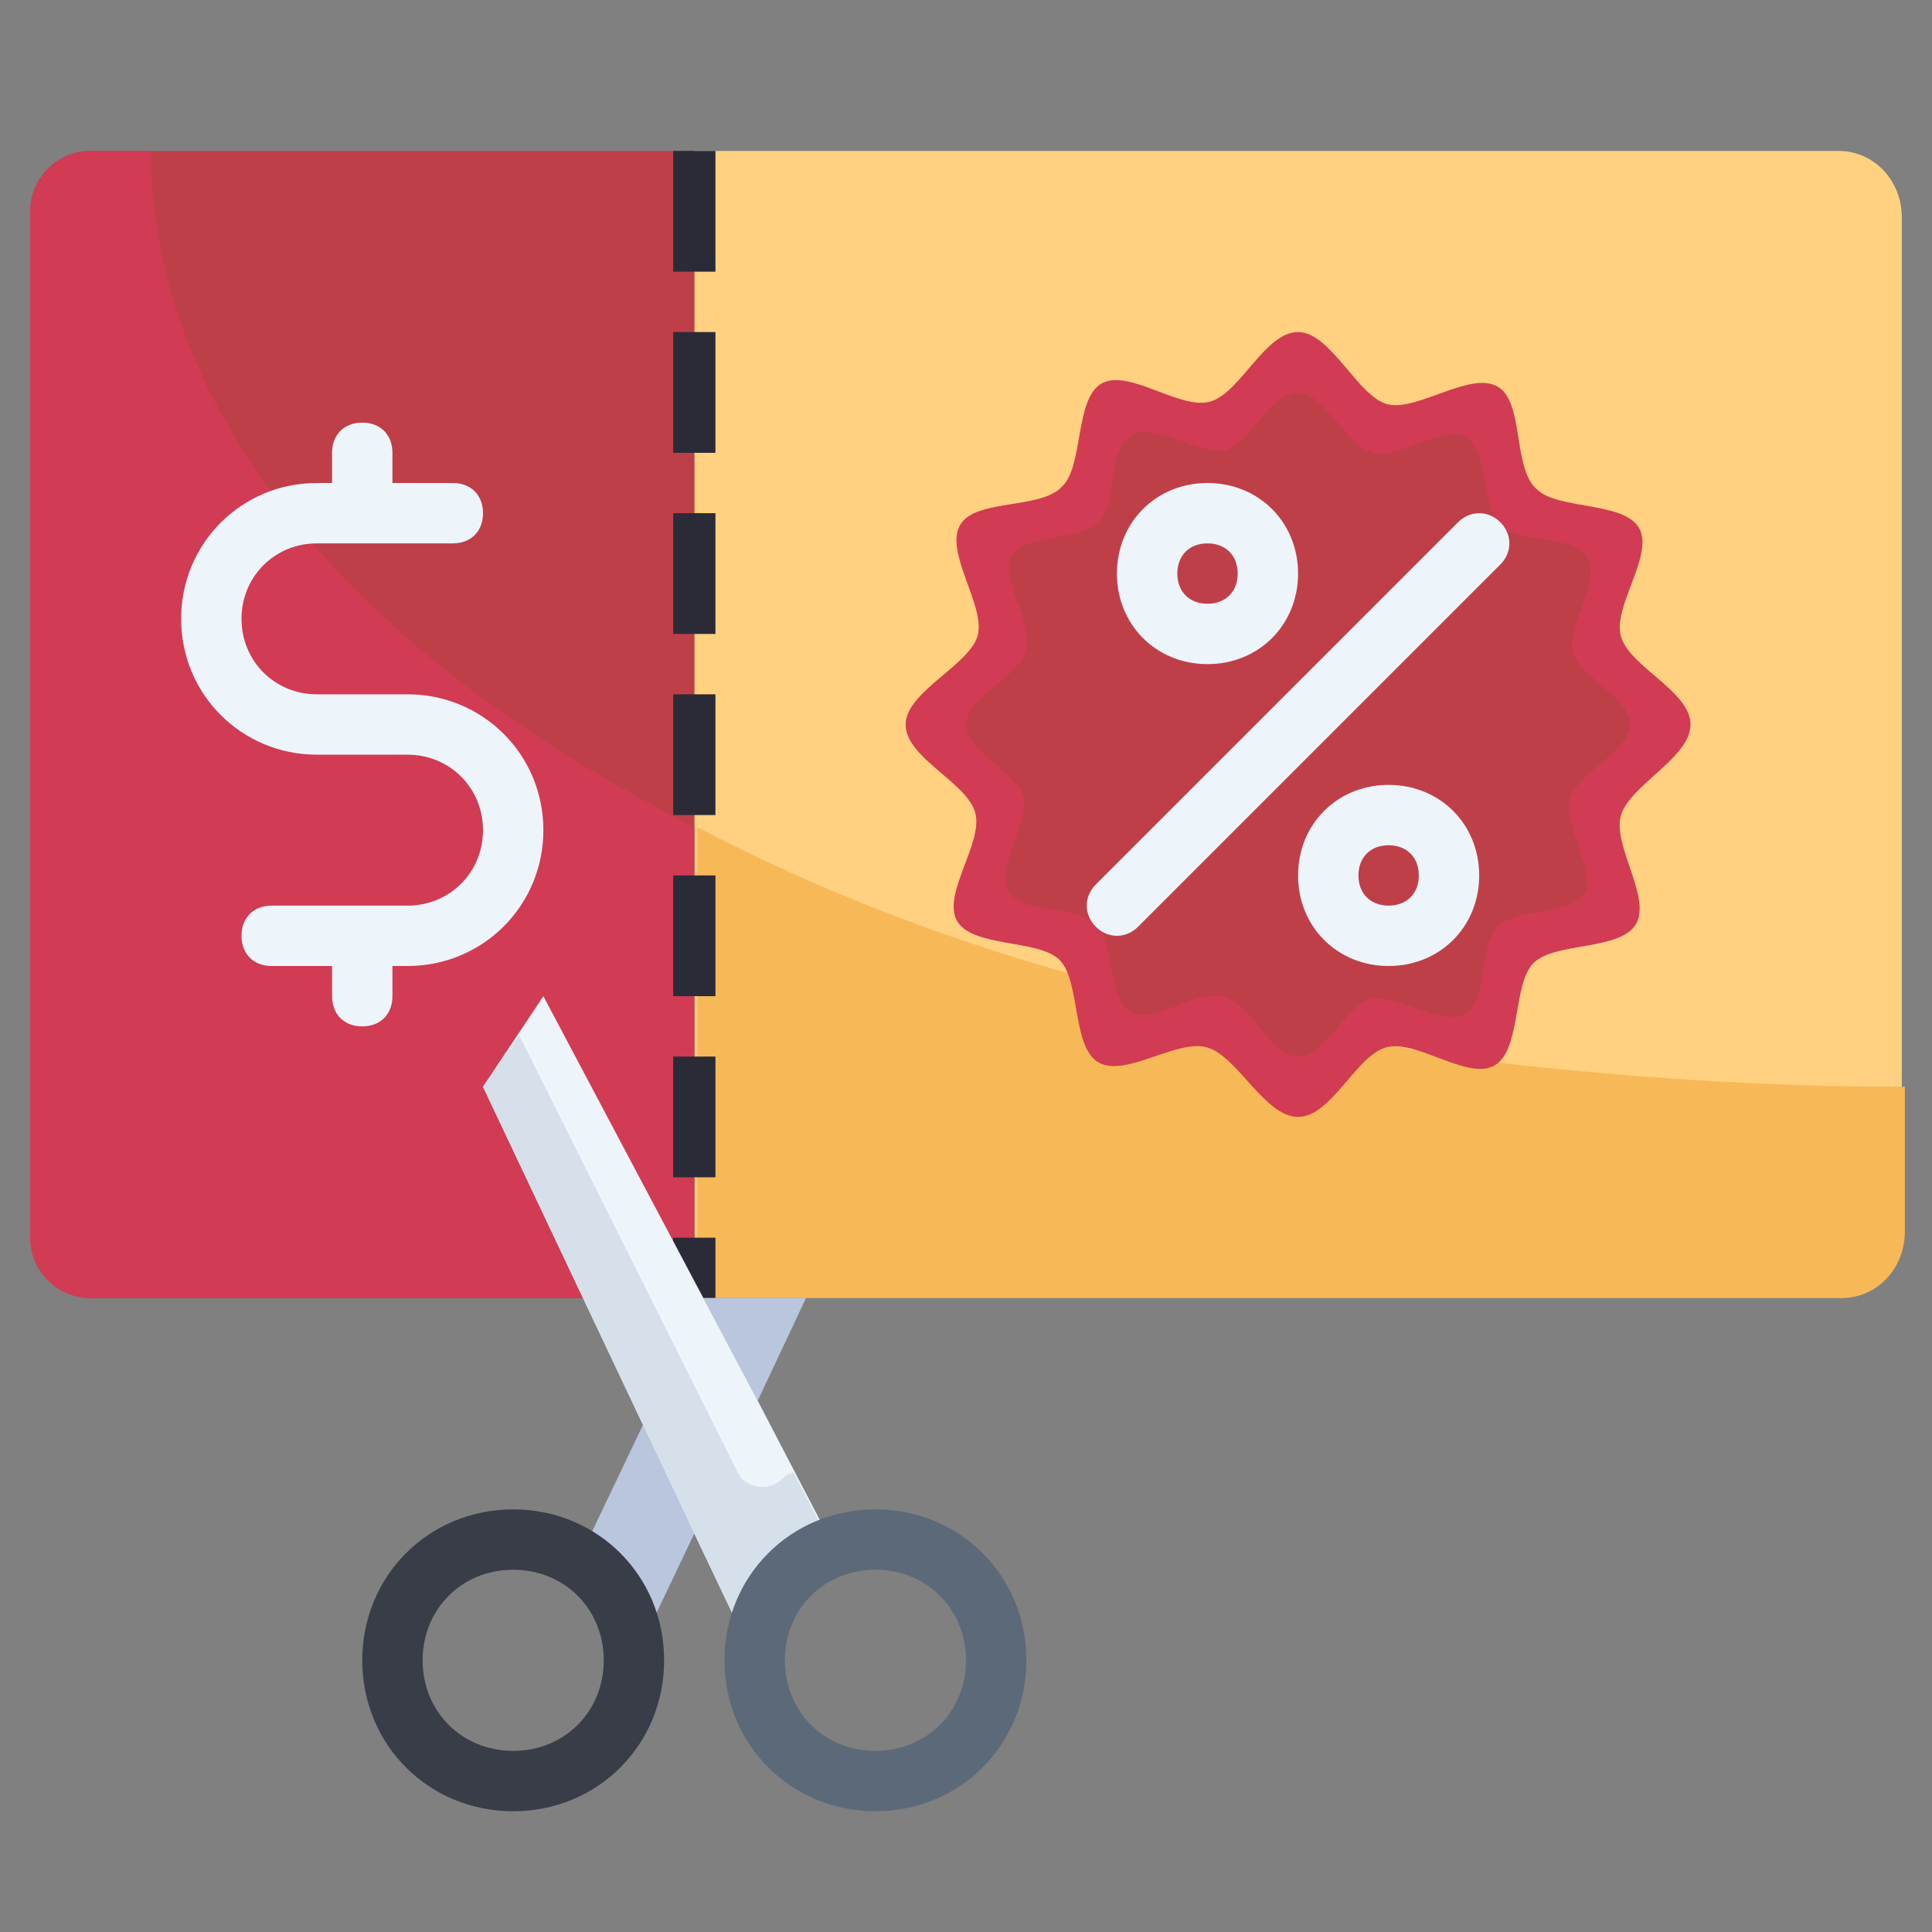 <svg id="Layer_1" xmlns="http://www.w3.org/2000/svg" viewBox="0 0 64 64"><rect x="0" y="0" width="64" height="64" fill="#808080" stroke="none"/><style>.st0{fill:#ffd180}.st1{fill:#bf3f49}.st2{fill:#d23b54}.st3{fill:#f7b957}.st4{fill:#edf4fa}.st5{fill:#2b2b37}.st6{fill:#b9c6de}.st7{fill:#d6e0eb}.st8{fill:#5c6979}.st9{fill:#393d48}</style><path class="st0" d="M63 7.2v33.5c0 1.2-.9 2.2-2.1 2.2H23V5h37.9C62.1 5 63 6 63 7.2z"/><path class="st1" d="M23 5v38H3c-1.1 0-2-.9-2-2V7c0-1.1.9-2 2-2h20z"/><path class="st2" d="M5 5H3c-1.1 0-2 .9-2 2v34c0 1.1.9 2 2 2h20V27.4C11.9 21.8 5 13.8 5 5z"/><path class="st3" d="M49.6 35.2c-.8-.1-1.7-.2-2.5-.4-.3 0-.7-.1-1-.2-3.6-.6-7.1-1.4-10.5-2.3-4.3-1.2-8.5-2.8-12.5-4.9V43H61c1.2 0 2.1-1 2.1-2.2V36c-4.6 0-9.1-.3-13.5-.8z"/><path class="st2" d="M56 24c0-1.1-2-1.9-2.3-2.9s1.1-2.7.6-3.6-2.7-.6-3.4-1.3c-.8-.7-.4-2.9-1.3-3.4s-2.6.8-3.6.6-1.9-2.4-3-2.4-1.9 2-2.9 2.3-2.7-1.1-3.6-.6-.6 2.7-1.3 3.4c-.7.8-2.9.4-3.4 1.3s.8 2.6.6 3.6-2.4 1.9-2.4 3 2 1.9 2.3 2.9-1.1 2.7-.6 3.6c.5.9 2.7.6 3.4 1.3.7.7.4 2.9 1.3 3.4s2.6-.8 3.6-.5 1.9 2.3 3 2.3 1.9-2 2.9-2.3 2.7 1.1 3.6.6.6-2.7 1.3-3.4 2.9-.4 3.4-1.3-.8-2.6-.5-3.6 2.3-1.9 2.3-3z"/><path class="st1" d="M54 24c0-.9-1.7-1.6-1.9-2.4s.9-2.3.5-3.1-2.3-.5-2.9-1.1-.4-2.4-1.1-2.9-2.2.7-3.1.5-1.6-2-2.5-2-1.6 1.7-2.4 1.9-2.3-.9-3.1-.5-.5 2.3-1.1 2.9-2.5.4-2.9 1.1.7 2.2.5 3.1-2 1.6-2 2.5 1.7 1.6 1.9 2.4-.9 2.3-.5 3.1 2.3.5 2.9 1.1.4 2.4 1.1 2.9 2.2-.7 3.1-.5 1.6 2 2.5 2 1.6-1.7 2.4-1.9 2.3.9 3.1.5.5-2.3 1.1-2.9 2.5-.4 2.9-1.1-.7-2.2-.5-3.1 2-1.6 2-2.5z"/><path class="st4" d="M13.5 23h-3C9.1 23 8 21.9 8 20.5S9.1 18 10.5 18H15c.6 0 1-.4 1-1s-.4-1-1-1h-2v-1c0-.6-.4-1-1-1s-1 .4-1 1v1h-.5C8 16 6 18 6 20.5S8 25 10.5 25h3c1.4 0 2.5 1.1 2.5 2.5S14.9 30 13.5 30H9c-.6 0-1 .4-1 1s.4 1 1 1h2v1c0 .6.4 1 1 1s1-.4 1-1v-1h.5c2.5 0 4.5-2 4.5-4.5S16 23 13.5 23zm36.2-5.7c-.4-.4-1-.4-1.4 0l-12 12c-.4.4-.4 1 0 1.4.4.4 1 .4 1.4 0l12-12c.4-.4.4-1 0-1.4zM46 26c-1.7 0-3 1.3-3 3s1.3 3 3 3 3-1.3 3-3-1.3-3-3-3zm0 4c-.6 0-1-.4-1-1s.4-1 1-1 1 .4 1 1-.4 1-1 1zm-6-8c1.7 0 3-1.3 3-3s-1.3-3-3-3-3 1.3-3 3 1.3 3 3 3zm0-4c.6 0 1 .4 1 1s-.4 1-1 1-1-.4-1-1 .4-1 1-1z"/><path class="st5" d="M22.3 5h1.4v4h-1.4V5zm0 6h1.4v4h-1.4v-4zm0 6h1.4v4h-1.4v-4zm0 6h1.4v4h-1.4v-4zm0 6h1.4v4h-1.4v-4zm0 6h1.4v4h-1.4v-4zm0 6h1.4v2h-1.4v-2z"/><path class="st6" d="M26.7 43l-1.6 3.4-1.8-3.4h3.4zm-5.4 4.2l1.7 3.6-2 4.2c0-1.4-.7-2.6-1.8-3.4l2.1-4.4z"/><path class="st4" d="M23.3 43l1.8 3.4 2.5 4.8C26 51.8 25 53.3 25 55l-2-4.2-1.7-3.6L16 36l2-3 5.3 10z"/><path class="st7" d="M25.9 49c-.4.4-1.1.3-1.4-.1 0-.1-.1-.1-.1-.2l-7.2-14.4L16 36l5.3 11.2 1.7 3.6 2 4.2c0-1.7 1-3.2 2.6-3.7l-1.3-2.5c-.2 0-.3.1-.4.2z"/><path class="st8" d="M29 60c-2.8 0-5-2.2-5-5s2.2-5 5-5 5 2.2 5 5-2.2 5-5 5zm0-8c-1.7 0-3 1.3-3 3s1.3 3 3 3 3-1.3 3-3-1.3-3-3-3z"/><path class="st9" d="M17 60c-2.8 0-5-2.2-5-5s2.2-5 5-5 5 2.2 5 5-2.2 5-5 5zm0-8c-1.7 0-3 1.3-3 3s1.3 3 3 3 3-1.3 3-3-1.3-3-3-3z"/></svg>